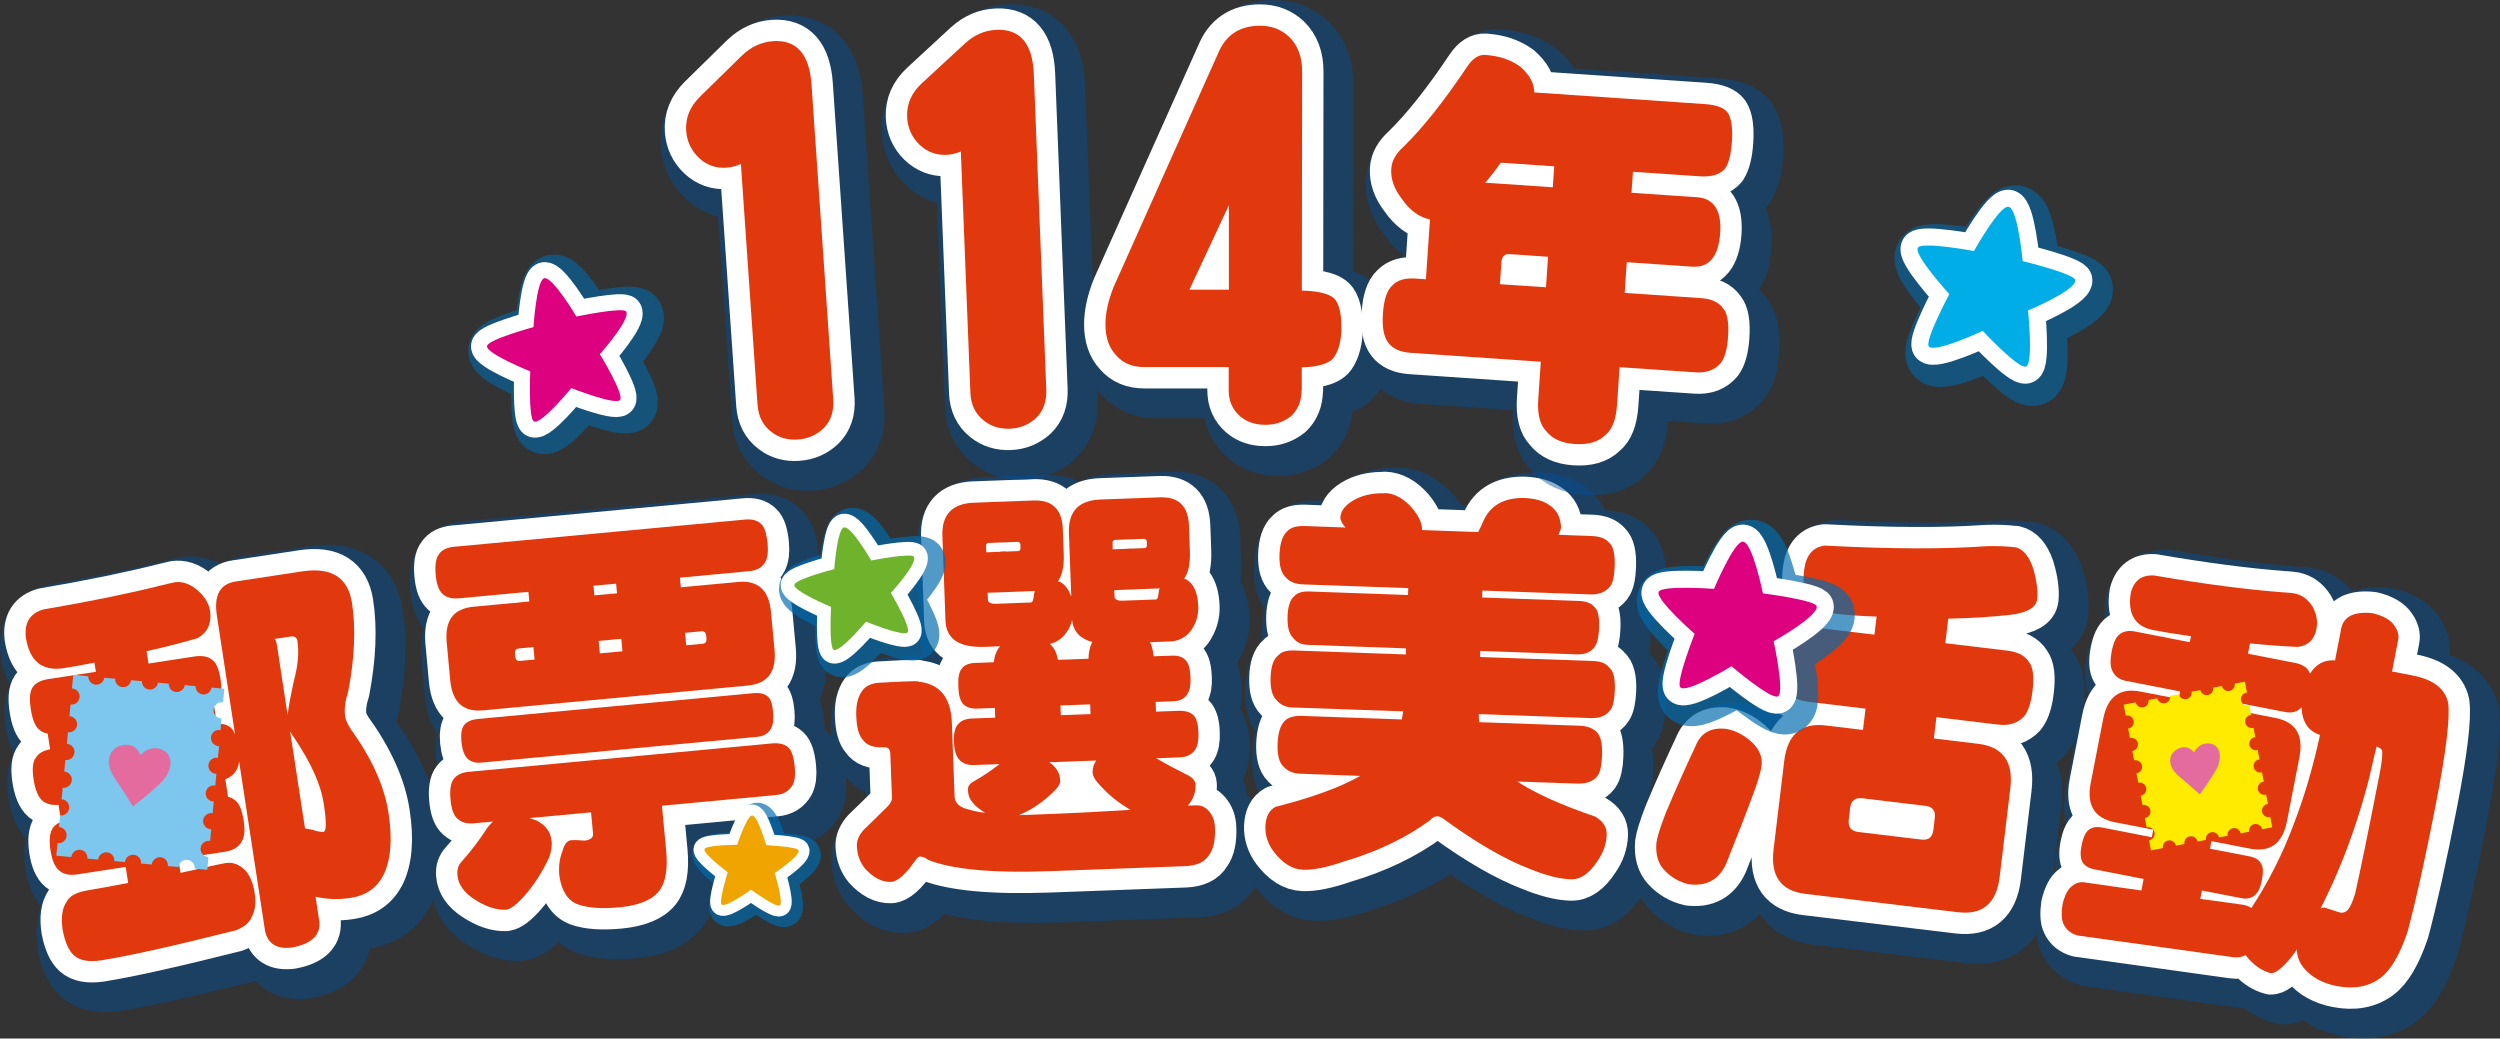 <?xml version="1.0" encoding="UTF-8"?>
<svg xmlns="http://www.w3.org/2000/svg" viewBox="0 0 275.07 114.27">
  <rect x="0" y="0" width="275.07" height="114.27" fill="#333333" stroke="none"/>
  <defs>
    <style>
      .cls-1 {
        opacity: .45;
      }

      .cls-1, .cls-2, .cls-3, .cls-4, .cls-5, .cls-6 {
        mix-blend-mode: multiply;
      }

      .cls-7 {
        stroke-width: 4.7px;
      }

      .cls-7, .cls-8, .cls-2, .cls-9, .cls-10, .cls-3, .cls-11, .cls-12, .cls-4, .cls-5, .cls-6, .cls-13 {
        stroke-linecap: round;
        stroke-linejoin: round;
      }

      .cls-7, .cls-9, .cls-10, .cls-11, .cls-12, .cls-13 {
        fill: #fff;
        stroke: #fff;
      }

      .cls-14 {
        fill: #ffeb00;
      }

      .cls-15 {
        fill: #6fb32c;
      }

      .cls-8 {
        fill: #004f9c;
        stroke: #004f9c;
        stroke-width: 8.45px;
      }

      .cls-2 {
        stroke-width: 6.67px;
      }

      .cls-2, .cls-3 {
        opacity: .57;
      }

      .cls-2, .cls-3, .cls-4, .cls-5, .cls-6 {
        fill: #006baf;
        stroke: #006baf;
      }

      .cls-16 {
        fill: #dd007f;
      }

      .cls-9 {
        stroke-width: 3px;
      }

      .cls-17 {
        fill: #00ade6;
      }

      .cls-18 {
        fill: #e46b9d;
      }

      .cls-19 {
        isolation: isolate;
      }

      .cls-10 {
        stroke-width: 3.75px;
      }

      .cls-3 {
        stroke-width: 6.16px;
      }

      .cls-11 {
        stroke-width: 2.4px;
      }

      .cls-12 {
        stroke-width: 3.52px;
      }

      .cls-4, .cls-5, .cls-6 {
        opacity: .68;
      }

      .cls-4, .cls-13 {
        stroke-width: 3.76px;
      }

      .cls-5 {
        stroke-width: 5.14px;
      }

      .cls-20 {
        fill: #7dc6ed;
      }

      .cls-21 {
        fill: #e1380d;
      }

      .cls-6 {
        stroke-width: 6.58px;
      }

      .cls-22 {
        fill: #efa400;
      }
    </style>
  </defs>
  <g class="cls-19">
    <g id="_圖層_2" data-name="圖層 2">
      <g id="_文字" data-name="文字">
        <g>
          <g>
            <g class="cls-1">
              <path class="cls-8" d="M20.57,65.47c.86-.13,1.71.14,2.53.83.82.69,1.3,1.47,1.44,2.35.18,1.35-.28,2.34-1.37,2.96-1.69.5-3.57.98-5.62,1.44l.21,1.36,5.02-.77c.89-.14,1.56-.01,2,.37.43.29.74,1.03.92,2.2.14.94.08,1.64-.18,2.1-.14.35-.32.62-.54.8l.3,1.94c.66-.04,1.16.09,1.51.4.19.15.35.4.49.74l-2-13.07c-.34-2.23.35-3.48,2.08-3.74l7.29-1.11c3.24-.49,5.07.67,5.5,3.48.43,2.79.29,6.04-.42,9.75-.34,1.04-.45,1.96-.33,2.75.05.35.25.79.57,1.31,2.35,3.25,3.75,6.35,4.2,9.31.45,2.93.25,5.23-.6,6.89-.73,1.37-1.93,2.19-3.6,2.44-1.3.2-2.57.15-3.83-.13l.43,2.82c.08,1.46-.93,2.38-3.06,2.77-1.66.19-2.63-.42-2.93-1.85l-2.85-18.62c-.04.28-.1.51-.18.7-.27.61-.71,1.03-1.34,1.24l.3,1.94c.31.07.58.21.81.42.44.32.74,1.07.92,2.25.14.91.09,1.61-.14,2.09-.33.71-.96,1.14-1.88,1.28l-5.18.79.24,1.54c1.07-.22,1.94-.42,2.6-.58,1.2-.27,1.99-.44,2.37-.5.78-.12,1.5.15,2.15.8.53.58.88,1.41,1.04,2.5.17,1.09.05,1.97-.34,2.66-.24.61-.81,1.09-1.73,1.44-6.94,1.75-11.9,2.85-14.86,3.31-1.32.2-2.3.02-2.94-.54-.58-.51-.99-1.44-1.25-2.78-.21-1.38-.07-2.42.43-3.13.3-.59.98-.99,2.05-1.21,1.72-.29,3.29-.58,4.72-.86l-.27-1.76-5.34.82c-.84.13-1.49-.01-1.97-.42-.47-.38-.79-1.11-.96-2.2-.18-1.14-.09-1.97.24-2.47.2-.3.51-.53.93-.68l-.29-1.89c-.71.08-1.3-.07-1.77-.45-.48-.41-.8-1.2-.98-2.37-.17-1.14-.09-1.94.26-2.38.29-.46.81-.77,1.56-.91l-.26-1.72c-.37-.06-.68-.21-.94-.44-.45-.38-.75-1.13-.92-2.25-.18-1.14-.11-1.95.21-2.42.31-.47.9-.77,1.77-.9l5.18-.79-.16-1.01c-1.42.28-2.6.49-3.55.63-2.25.28-3.58-.83-3.99-3.35-.2-1.68.45-2.73,1.96-3.14,5.06-.86,9.43-1.76,13.1-2.68.61-.15,1.03-.25,1.24-.28ZM13.12,82.87l-.24-1.58-1.34.2.24,1.58,1.34-.2ZM14.33,90.8l-.27-1.76-1.34.2.27,1.76,1.34-.2ZM20.36,81.77l-.24-1.58-1.46.22.24,1.58,1.46-.22ZM21.57,89.69l-.27-1.76-1.46.22.27,1.76,1.46-.22ZM33.07,80.05c.09-.83.33-2.09.7-3.8.44-1.63.57-3.07.37-4.34-.06-.38-.32-.54-.78-.47l-1.78.27c.13-.02.24.22.32.72l1.16,7.62ZM34.98,92.55c.22.03.49.08.81.15.55.19.96.26,1.23.22.32-.05.33-1.09.02-3.11-.31-2.05-1.38-4.44-3.21-7.17-.21-.27-.37-.53-.49-.78l1.64,10.7Z"/>
              <path class="cls-8" d="M51.39,61.56l31.97-2.99c.82-.08,1.42.09,1.82.5.36.32.59,1.05.7,2.17.08.86,0,1.51-.23,1.94-.33.63-.91.98-1.75,1.06l-7.67.72.1,1.06,6.32-.59c2.17-.2,3.37.89,3.6,3.29l.39,4.21c.22,2.39-.75,3.69-2.93,3.9l-29.15,2.73c-2.17.2-3.37-.89-3.6-3.29l-.39-4.21c-.22-2.39.75-3.69,2.93-3.9l6.16-.58-.1-1.06-7.62.71c-.79.07-1.39-.08-1.81-.46-.42-.38-.68-1.08-.77-2.12-.1-1.09.02-1.85.36-2.27.31-.48.88-.75,1.69-.83ZM53.01,86.32l33.31-3.12c.82-.08,1.43.07,1.85.45.36.32.59,1.05.7,2.17.08.86,0,1.51-.23,1.94-.38.66-.97,1.03-1.79,1.11l-12.6,1.18.47,4.97c.19,2.07-.08,3.56-.82,4.46-.79.97-2.23,1.55-4.32,1.75-1.96.18-3.49.07-4.6-.33-1.11-.43-1.78-1.49-2.02-3.17-.09-1.01.03-1.91.36-2.72.2-.73.51-1.12.92-1.16.35-.03.85-.02,1.48.04.68-.06,1-.33.95-.8l-.22-2.31-6.77.63c.28.09.55.19.81.28.98.53,1.52,1.26,1.6,2.18.1.44.02,1.06-.24,1.86-.8,1.69-1.7,3.08-2.69,4.19-.84.97-1.53,1.5-2.07,1.58-1.09.04-2.27-.35-3.53-1.19-1.14-.76-1.74-1.64-1.81-2.65-.06-.59.1-1.08.48-1.48.99-1.11,1.91-2.31,2.75-3.61.22-.32.45-.58.71-.78l-2.16.2c-.73.07-1.33-.1-1.77-.5-.42-.35-.67-1.06-.77-2.12-.1-1.09.02-1.85.36-2.27.34-.45.89-.71,1.65-.78ZM53.94,80.51l30.38-2.84c.71-.07,1.24.06,1.6.39.3.24.49.82.57,1.74.07.74,0,1.31-.21,1.72-.3.57-.81.88-1.52.95l-30.38,2.84c-.63.06-1.13-.09-1.52-.44-.36-.35-.58-.97-.67-1.86-.08-.89.02-1.51.32-1.86.3-.36.77-.56,1.42-.63ZM60.24,73.97l-.13-1.37-1.63.15c-.3.03-.43.22-.4.57l.03.31c.03.35.2.52.5.49l1.63-.15ZM69.31,66.68l-.1-1.06-2.49.23.1,1.06,2.49-.23ZM69.9,73.06l-.13-1.37-2.49.23.13,1.37,2.49-.23ZM78.71,72.24c.33-.03.47-.22.44-.58l-.03-.31c-.03-.35-.21-.52-.54-.49l-1.79.17.13,1.37,1.79-.17Z"/>
              <path class="cls-8" d="M108.74,74.34l2.01-.07c.11-.78.35-1.36.71-1.76l-1.68.06c-2.81.1-4.25-.85-4.33-2.87l-.34-9.3c-.09-2.37,1.07-3.6,3.47-3.69l6.55-.24c2.07-.08,3.15.97,3.23,3.13l.1,2.8c.05,1.28-.16,2.26-.63,2.96.39.1.71.35.97.72.2.29.36.61.49.96l-.26-6.99c-.09-2.37,1.07-3.6,3.47-3.69l6.55-.24c2.05-.08,3.11.97,3.19,3.13l.1,2.8c.05,1.36-.16,2.37-.63,3.01.33.11.63.33.89.68.4.55.62,1.34.66,2.38.04.95-.23,1.84-.8,2.66-.6.77-1.38,1.17-2.33,1.2l-2.17.08c.21.44.34.95.38,1.55l2.01-.07c.71-.03,1.22.15,1.54.52.31.32.49.96.52,1.94.03.74-.07,1.31-.31,1.7-.31.55-.83.83-1.57.86l-1.96.07.04,1.07,2.41-.09c.79-.03,1.36.13,1.7.47.34.31.53.96.56,1.94.03.83-.08,1.44-.34,1.84-.36.55-.94.84-1.73.87l-2.58.1c1.01.59,2.09,1.17,3.26,1.75.69.3,1.05.69,1.07,1.16.03.86-.25,1.63-.86,2.3.33-.01.64-.02.94-.03.55-.02,1,.19,1.38.62.43.49.66,1.1.68,1.85.05,1.34-.16,2.32-.63,2.96-.46.79-1.35,1.21-2.66,1.26l-14.86.55c-6.28.23-10.74-.18-13.41-1.24-.31-.26-.62-.38-.91-.37-.14,0-.31.16-.52.46-1.06,1.52-1.95,2.3-2.66,2.33-.98.04-1.93-.45-2.84-1.45-.57-.69-.88-1.53-.91-2.51-.02-.59.23-1.18.75-1.77.87-.83,1.75-1.7,2.65-2.59.32-.34.47-.66.46-.95l-.18-4.81c-.02-.5-.23-.75-.64-.73h-.16c-1.09.05-1.84-.24-2.24-.85-.43-.46-.66-1.33-.71-2.6-.04-1.19.17-2.1.64-2.74.39-.58,1.07-.89,2.06-.92,0,0,4.51-.27,4.13-.11,2.36.24,3.59,1.74,3.69,4.5l.3,8.14c.03.74.58,1.23,1.65,1.45.52.16,1.1.27,1.73.34-.2-.11-.39-.24-.59-.38-.9-.65-1.33-1.36-1.31-2.14-.04-.36.15-.66.58-.91,1.02-.57,1.98-1.22,2.88-1.93l-2.78.1c-.68.03-1.21-.15-1.58-.52-.4-.37-.61-1.05-.65-2.03-.04-.98.13-1.64.5-1.98.31-.37.83-.57,1.54-.59l2.5-.09-.04-1.07-1.96.07c-.68.03-1.19-.15-1.54-.52-.31-.34-.49-.98-.52-1.9-.04-.98.09-1.64.38-1.97.29-.4.78-.61,1.49-.63ZM110.22,61.13c-.22,0-.32.13-.31.37l.03.67,3.44-.13c.22,0,.32-.12.32-.32v-.36c-.02-.24-.14-.35-.35-.34l-3.11.12ZM110.09,66.62l.03.76c.01.33.33.48.96.45l3.76-.14c.19,0,.3-.29.34-.86.02-.12.06-.25.11-.4l-5.2.19ZM113.54,91.09c.55-.02,1.12-.04,1.72-.06,3.79-.14,7.31-.32,10.55-.52-1.28-.75-2.34-1.59-3.17-2.51-.65-.63-.99-1.17-1-1.61-.02-.47.12-.91.4-1.31l-5.16.19c.76.54,1.15,1.18,1.18,1.92.07.3-.1.66-.49,1.09-.95.99-2,1.78-3.15,2.39-.32.16-.62.3-.89.43ZM119.38,69.62c-.12.54-.36,1.04-.72,1.5-.44.58-1.02.96-1.72,1.13.45.4.75.98.88,1.75l3.36-.12c.03-.77.17-1.39.42-1.84-1.35-.37-2.09-1.17-2.22-2.41ZM121.41,79.97l-.04-1.07-3.27.12.04,1.07,3.27-.12ZM124.14,60.8c-.22,0-.32.13-.31.37l.02.67,3.44-.13c.22,0,.32-.12.32-.32v-.36c-.02-.24-.14-.35-.35-.34l-3.11.11ZM124.01,66.33l.03.71c.01.33.33.48.96.45l3.6-.13c.16,0,.26-.29.3-.86.02-.15.06-.27.11-.36l-4.99.19Z"/>
              <path class="cls-8" d="M153.8,55.65c1.06.04,2.07.59,3.01,1.67.71.86,1.06,1.61,1.07,2.27,0,.03,0,.07,0,.13l6.18.22c.2-.38.4-.79.58-1.23.77-1.7,2.23-2.53,4.39-2.52,1.23.04,2.17.3,2.84.77.83.53,1.26,1.35,1.31,2.45,0,.15-.1.43-.28.84l3.68.13c.87.03,1.51.28,1.9.74.45.4.65,1.27.6,2.61-.04,1.07-.2,1.79-.49,2.17-.49.64-1.24.94-2.24.9l-11.83-.42-.03.76,10.64.38c.79.03,1.36.24,1.7.64.4.34.58,1.09.54,2.25-.04,1.01-.18,1.7-.44,2.08-.41.64-1.07.94-2,.91l-10.64-.38-.02.67,12.44.44c.85.03,1.44.27,1.78.73.45.37.65,1.18.61,2.43-.04,1.07-.19,1.79-.45,2.17-.46.67-1.18.98-2.16.95l-12.36-.44c-.01.3,0,.59.05.89l11.01.39c.85.03,1.48.26,1.9.69.45.4.65,1.27.6,2.61-.04,1.07-.2,1.81-.49,2.21-.46.61-1.21.89-2.24.86l-6.59-.23c1.95,1.29,4.81,2.58,8.59,3.87.86.51,1.27,1.17,1.24,2-.04,1.01-.37,1.96-1,2.86-.9,1.39-1.88,2.07-2.94,2.03-1.26-.04-2.76-.42-4.51-1.14-2.67-1.02-5.75-2.79-9.24-5.32-.4-.31-.71-.47-.93-.48-.27,0-.54.13-.79.42-2.66,1.96-5.83,3.48-9.5,4.56-1.88.65-3.38.95-4.5.91-1.17-.04-2.26-.72-3.25-2.03-.63-.85-.92-1.77-.89-2.75.04-1.04.4-1.75,1.1-2.14,4.02-1.02,7.14-2.15,9.34-3.41l-6.63-.24c-.76-.03-1.37-.29-1.82-.78-.48-.46-.69-1.29-.65-2.47.05-1.28.32-2.14.83-2.6.4-.37,1.02-.54,1.86-.51l10.97.39c.07-.29.12-.59.15-.89l-12.2-.43c-.74-.03-1.31-.3-1.73-.82-.48-.46-.69-1.29-.65-2.47.04-1.22.32-2.02.82-2.42.34-.4.94-.59,1.78-.56l12.28.44.02-.67-10.85-.39c-.68-.02-1.21-.28-1.57-.77-.45-.43-.65-1.23-.61-2.38.04-1.13.3-1.88.78-2.24.31-.35.85-.5,1.62-.48l10.85.39.03-.76-11.62-.41c-.82-.03-1.44-.29-1.86-.78-.5-.46-.73-1.29-.69-2.48.05-1.28.34-2.14.87-2.6.37-.4,1-.59,1.9-.56l4.5.16c-.05-.06-.1-.12-.16-.18-.24-.31-.37-.59-.42-.86.03-.83.61-1.54,1.76-2.12.92-.44,1.96-.64,3.14-.6Z"/>
              <path class="cls-8" d="M191.15,81.57c.98.12,1.93.56,2.85,1.33.95.83,1.36,1.73,1.24,2.71-.07.62-.32,1.5-.73,2.65-.86,2.35-1.92,5.08-3.17,8.19-.79,1.73-2.14,2.48-4.06,2.25-1.12-.25-2.06-.8-2.81-1.64-.63-.7-.9-1.68-.8-2.92.07-.59.41-1.67,1.01-3.24,1.04-2.48,2.13-4.93,3.28-7.37.56-1.43,1.62-2.08,3.2-1.95ZM223.16,61.61c.83.19,1.47.92,1.92,2.2.42,1.34.58,2.51.49,3.51-.11.91-1.07,1.49-2.89,1.72-2.04.23-4.33.38-6.9.43l-.32,2.7,6.83.82c1.16.14,1.97.57,2.4,1.28.43.56.55,1.62.36,3.18-.15,1.27-.46,2.19-.91,2.76-.7.75-1.64,1.06-2.83.92l-6.83-.82-.28,2.34,4.88.59c2.71.33,3.89,1.96,3.53,4.91l-1.17,9.73c-.35,2.92-1.88,4.21-4.59,3.89l-16.79-2.02c-2.68-.32-3.85-1.94-3.5-4.86l1.17-9.73c.35-2.95,1.87-4.26,4.56-3.94l4.11.49.28-2.34-6.34-.76c-1.08-.13-1.89-.54-2.41-1.23-.42-.65-.54-1.72-.35-3.23.18-1.53.55-2.55,1.11-3.05.62-.55,1.49-.76,2.63-.63l6.34.76.24-1.99c-1.78-.06-3.21-.16-4.3-.29-1.65-.23-2.73-.75-3.24-1.55-.46-.71-.61-1.82-.43-3.33.22-1.62.99-2.5,2.3-2.64,7.1.38,13.01.4,17.73.07,1.16-.04,2.23,0,3.2.12ZM212.86,93.78c.76.09,1.19-.28,1.29-1.1l.15-1.28c.1-.8-.24-1.24-1-1.33l-6.99-.84c-.79-.09-1.23.26-1.32,1.05l-.15,1.28c-.1.83.24,1.28,1.03,1.38l6.99.84Z"/>
              <path class="cls-8" d="M253.93,66.71c.78.15,1.42.63,1.93,1.42.45.81.6,1.64.43,2.49-.23,1.17-.91,1.82-2.05,1.96-1.6-.07-3.35-.2-5.26-.39l-.22,1.14,5.14,1c.78.15,1.29.45,1.54.89.06.1.11.2.15.3.65-1.05,1.57-1.54,2.75-1.46l.68-3.5c.13-.67.5-1.16,1.12-1.46.64-.27,1.43-.34,2.38-.22,1.17.29,1.95.74,2.36,1.37.37.53.51,1.04.41,1.53l-.68,3.5,2.25.44c2.28.44,3.58,1.44,3.92,2.99.23,1.65-.21,5.34-1.33,11.08-1.19,6.12-2.24,10.83-3.13,14.13-.86,2.55-1.86,4.25-3,5.09-1.3.96-2.9,1.25-4.8.88-1.58-.31-2.8-.98-3.65-2.03-.45-.54-.7-1.21-.74-2-.32.51-.64.93-.96,1.27-.79.9-1.42,1.36-1.89,1.35-1.03-.26-1.96-.93-2.78-1.99-.41.22-.88.3-1.42.22l-17.06-2.38c-.74-.21-1.26-.62-1.55-1.26-.22-.44-.26-1.16-.12-2.16.26-1.04.61-1.71,1.06-2.02.4-.35.87-.48,1.41-.4l6.21.89.25-1.27-5.47-1.07c-.59-.12-1.01-.38-1.26-.79-.23-.41-.26-1.02-.1-1.83.17-.87.43-1.44.79-1.71.36-.29.85-.38,1.47-.26l5.47,1.07.16-.83-4.22-.82c-2.25-.44-3.14-1.88-2.66-4.33l1.37-7.04c.48-2.45,1.84-3.45,4.09-3.01l4.22.82.16-.83-5.99-1.17c-.67-.13-1.15-.47-1.43-1.01-.27-.45-.31-1.19-.11-2.24.19-.99.5-1.63.92-1.91.42-.31.98-.4,1.68-.26l5.99,1.17.13-.66c-1.71-.24-3.12-.47-4.25-.69-1.95-.44-2.74-1.8-2.37-4.09.35-1.35,1.21-1.99,2.58-1.9,5.35.92,10.06,1.54,14.12,1.85.63.03,1.08.08,1.35.13ZM239.19,88.33l.21-1.05-1.77-.35-.06.31c-.1.5.06.78.46.86l1.16.23ZM238.32,83.4l1.77.35.2-1.01-1.17-.23c-.4-.08-.65.12-.74.58l-.06.31ZM249.14,101.3c1.9-2.9,3.47-6.01,4.7-9.34,1.12-2.9,2.07-6.13,2.85-9.7-1.28-.4-1.96-1.41-2.04-3.03-.46.49-1.06.66-1.81.51l-5.14-1-.16.83,4.22.82c2.25.44,3.14,1.88,2.66,4.33l-1.37,7.04c-.48,2.45-1.84,3.45-4.09,3.01l-4.22-.82-.16.83,4.38.85c.64.13,1.06.4,1.26.84.22.31.24.92.06,1.83-.13.67-.34,1.16-.62,1.47-.42.43-.95.59-1.59.46l-4.38-.85-.18.92,4.71.65c.35.07.66.19.93.36ZM246.71,89.8c.43.08.69-.12.79-.62l.06-.31-1.77-.35-.2,1.05,1.13.22ZM246.67,83.99l-.2,1.01,1.77.35.06-.31c.09-.47-.08-.74-.51-.82l-1.13-.22ZM262.91,83.53c-.27,1.1-.53,2.23-.79,3.39-1.07,4.18-2.43,8.1-4.09,11.77-.44.94-.86,1.83-1.27,2.66.15-.06.28-.1.4-.1l1.73.56c.32.06.6-.03.85-.29.24-.25.51-.84.8-1.75.54-2.34,1.45-6.78,2.72-13.31.21-1.08.3-1.89.27-2.44-.05-.19-.25-.35-.62-.48Z"/>
            </g>
            <g>
              <path class="cls-7" d="M19.15,64.07c.86-.13,1.71.14,2.53.83.82.69,1.3,1.47,1.44,2.35.18,1.35-.28,2.34-1.37,2.96-1.69.5-3.57.98-5.62,1.44l.21,1.36,5.02-.77c.89-.14,1.56-.01,2,.37.43.29.74,1.03.92,2.2.14.94.08,1.64-.18,2.1-.14.35-.32.62-.54.8l.3,1.94c.66-.04,1.16.09,1.51.4.19.15.35.4.49.74l-2-13.07c-.34-2.23.35-3.48,2.08-3.74l7.29-1.11c3.24-.49,5.07.67,5.5,3.48.43,2.79.29,6.04-.42,9.75-.34,1.04-.45,1.96-.33,2.75.05.35.25.79.57,1.31,2.35,3.25,3.75,6.35,4.2,9.31.45,2.93.25,5.23-.6,6.89-.73,1.37-1.93,2.19-3.6,2.44-1.3.2-2.57.15-3.83-.13l.43,2.82c.08,1.46-.93,2.38-3.06,2.77-1.66.19-2.63-.42-2.93-1.85l-2.85-18.62c-.04.28-.1.51-.18.7-.27.61-.71,1.03-1.34,1.24l.3,1.94c.31.07.58.21.81.42.44.32.74,1.07.92,2.25.14.91.09,1.61-.14,2.09-.33.71-.96,1.14-1.88,1.28l-5.18.79.24,1.54c1.07-.22,1.94-.42,2.6-.58,1.2-.27,1.99-.44,2.37-.5.78-.12,1.5.15,2.15.8.53.58.88,1.41,1.04,2.5.17,1.09.05,1.97-.34,2.66-.24.61-.81,1.09-1.73,1.44-6.94,1.75-11.9,2.85-14.86,3.31-1.32.2-2.3.02-2.94-.54-.58-.51-.99-1.44-1.25-2.78-.21-1.38-.07-2.42.43-3.13.3-.59.98-.99,2.05-1.21,1.72-.29,3.29-.58,4.72-.86l-.27-1.76-5.34.82c-.84.13-1.49-.01-1.97-.42-.47-.38-.79-1.11-.96-2.2-.18-1.14-.09-1.97.24-2.47.2-.3.51-.53.93-.68l-.29-1.89c-.71.08-1.3-.07-1.77-.45-.48-.41-.8-1.2-.98-2.37-.17-1.14-.09-1.94.26-2.38.29-.46.81-.77,1.56-.91l-.26-1.72c-.37-.06-.68-.21-.94-.44-.45-.38-.75-1.13-.92-2.25-.18-1.14-.11-1.95.21-2.42.31-.47.9-.77,1.77-.9l5.18-.79-.16-1.01c-1.42.28-2.6.49-3.55.63-2.25.28-3.58-.83-3.99-3.35-.2-1.68.45-2.73,1.96-3.14,5.06-.86,9.43-1.76,13.1-2.68.61-.15,1.03-.25,1.24-.28ZM11.7,81.47l-.24-1.58-1.34.2.24,1.58,1.34-.2ZM12.91,89.4l-.27-1.76-1.34.2.27,1.76,1.34-.2ZM18.95,80.37l-.24-1.58-1.46.22.24,1.58,1.46-.22ZM20.16,88.29l-.27-1.76-1.46.22.27,1.76,1.46-.22ZM31.65,78.65c.09-.83.33-2.09.7-3.8.44-1.63.57-3.07.37-4.34-.06-.38-.32-.54-.78-.47l-1.78.27c.13-.02.24.22.32.72l1.16,7.62ZM33.56,91.15c.22.03.49.08.81.15.55.19.96.26,1.23.22.32-.05.33-1.09.02-3.11-.31-2.05-1.38-4.44-3.21-7.17-.21-.27-.37-.53-.49-.78l1.64,10.7Z"/>
              <path class="cls-7" d="M49.97,60.16l31.97-2.99c.82-.08,1.42.09,1.82.5.36.32.59,1.05.7,2.17.08.86,0,1.51-.23,1.94-.33.63-.91.98-1.75,1.06l-7.67.72.1,1.06,6.32-.59c2.17-.2,3.37.89,3.6,3.29l.39,4.21c.22,2.39-.75,3.69-2.93,3.9l-29.15,2.73c-2.17.2-3.37-.89-3.6-3.29l-.39-4.21c-.22-2.39.75-3.69,2.93-3.9l6.16-.58-.1-1.06-7.62.71c-.79.07-1.39-.08-1.81-.46-.42-.38-.68-1.08-.77-2.12-.1-1.09.02-1.85.36-2.27.31-.48.88-.75,1.69-.83ZM51.59,84.92l33.31-3.12c.82-.08,1.43.07,1.85.45.36.32.59,1.05.7,2.17.08.86,0,1.51-.23,1.94-.38.66-.97,1.03-1.79,1.11l-12.6,1.18.47,4.97c.19,2.07-.08,3.56-.82,4.46-.79.97-2.23,1.55-4.32,1.75-1.96.18-3.49.07-4.6-.33-1.11-.43-1.78-1.49-2.02-3.17-.09-1.01.03-1.91.36-2.72.2-.73.51-1.12.92-1.16.35-.03.85-.02,1.48.04.68-.06,1-.33.95-.8l-.22-2.31-6.77.63c.28.09.55.19.81.28.98.53,1.52,1.26,1.6,2.18.1.44.02,1.06-.24,1.86-.8,1.69-1.7,3.08-2.69,4.19-.84.97-1.53,1.5-2.07,1.58-1.09.04-2.27-.35-3.53-1.19-1.14-.76-1.74-1.64-1.81-2.65-.06-.59.1-1.08.48-1.48.99-1.11,1.91-2.31,2.75-3.61.22-.32.45-.58.71-.78l-2.16.2c-.73.07-1.33-.1-1.77-.5-.42-.35-.67-1.06-.77-2.12-.1-1.09.02-1.85.36-2.27.34-.45.89-.71,1.65-.78ZM52.52,79.11l30.38-2.84c.71-.07,1.24.06,1.6.39.3.24.49.82.57,1.74.07.74,0,1.31-.21,1.72-.3.57-.81.88-1.52.95l-30.38,2.84c-.63.06-1.13-.09-1.52-.44-.36-.35-.58-.97-.67-1.86-.08-.89.02-1.51.32-1.86.3-.36.77-.56,1.42-.63ZM58.82,72.57l-.13-1.37-1.63.15c-.3.03-.43.22-.4.57l.03.31c.03.35.2.52.5.49l1.63-.15ZM67.89,65.28l-.1-1.06-2.49.23.1,1.06,2.49-.23ZM68.49,71.66l-.13-1.37-2.49.23.13,1.37,2.49-.23ZM77.29,70.84c.33-.03.47-.22.44-.58l-.03-.31c-.03-.35-.21-.52-.54-.49l-1.79.17.13,1.37,1.79-.17Z"/>
              <path class="cls-7" d="M107.32,72.94l2.01-.07c.11-.78.35-1.36.71-1.76l-1.68.06c-2.81.1-4.25-.85-4.33-2.87l-.34-9.3c-.09-2.37,1.07-3.6,3.47-3.69l6.55-.24c2.07-.08,3.15.97,3.23,3.13l.1,2.8c.05,1.28-.16,2.26-.63,2.96.39.1.71.35.97.72.2.29.36.61.49.96l-.26-6.99c-.09-2.37,1.07-3.6,3.47-3.69l6.55-.24c2.05-.08,3.11.97,3.19,3.13l.1,2.8c.05,1.36-.16,2.37-.63,3.01.33.11.63.33.89.68.4.55.62,1.34.66,2.38.04.95-.23,1.84-.8,2.66-.6.77-1.38,1.17-2.33,1.2l-2.17.08c.21.44.34.95.38,1.55l2.01-.07c.71-.03,1.22.15,1.54.52.31.32.49.96.52,1.94.03.74-.07,1.31-.31,1.7-.31.55-.83.83-1.57.86l-1.96.07.04,1.07,2.41-.09c.79-.03,1.36.13,1.7.47.34.31.53.96.56,1.94.03.83-.08,1.44-.34,1.84-.36.55-.94.84-1.73.87l-2.58.1c1.01.59,2.09,1.17,3.26,1.75.69.3,1.05.69,1.07,1.16.03.86-.25,1.63-.86,2.3.33-.01.64-.02.94-.03.55-.02,1,.19,1.38.62.43.49.66,1.1.68,1.85.05,1.34-.16,2.32-.63,2.96-.46.79-1.35,1.21-2.66,1.26l-14.86.55c-6.28.23-10.74-.18-13.41-1.24-.31-.26-.62-.38-.91-.37-.14,0-.31.16-.52.46-1.06,1.52-1.95,2.3-2.66,2.33-.98.04-1.93-.45-2.84-1.45-.57-.69-.88-1.53-.91-2.51-.02-.59.23-1.18.75-1.77.87-.83,1.75-1.7,2.65-2.59.32-.34.47-.66.46-.95l-.18-4.81c-.02-.5-.23-.75-.64-.73h-.16c-1.09.05-1.84-.24-2.24-.85-.43-.46-.66-1.33-.71-2.6-.04-1.19.17-2.1.64-2.74.39-.58,1.07-.89,2.06-.92,0,0,4.51-.27,4.13-.11,2.36.24,3.59,1.74,3.69,4.5l.3,8.14c.03.74.58,1.23,1.65,1.45.52.16,1.1.27,1.73.34-.2-.11-.39-.24-.59-.38-.9-.65-1.33-1.36-1.31-2.14-.04-.36.15-.66.58-.91,1.02-.57,1.98-1.22,2.88-1.93l-2.78.1c-.68.03-1.21-.15-1.58-.52-.4-.37-.61-1.05-.65-2.03-.04-.98.13-1.64.5-1.98.31-.37.83-.57,1.54-.59l2.5-.09-.04-1.07-1.96.07c-.68.03-1.19-.15-1.54-.52-.31-.34-.49-.98-.52-1.9-.04-.98.09-1.64.38-1.97.29-.4.78-.61,1.49-.63ZM108.8,59.73c-.22,0-.32.13-.31.37l.03.67,3.44-.13c.22,0,.32-.12.32-.32v-.36c-.02-.24-.14-.35-.35-.34l-3.11.12ZM108.67,65.22l.03.76c.01.33.33.48.96.45l3.76-.14c.19,0,.3-.29.34-.86.02-.12.06-.25.11-.4l-5.2.19ZM112.12,89.69c.55-.02,1.12-.04,1.72-.06,3.79-.14,7.31-.32,10.55-.52-1.28-.75-2.34-1.59-3.17-2.51-.65-.63-.99-1.17-1-1.61-.02-.47.12-.91.4-1.31l-5.16.19c.76.54,1.15,1.18,1.18,1.92.07.3-.1.66-.49,1.09-.95.99-2,1.78-3.15,2.39-.32.16-.62.3-.89.43ZM117.96,68.22c-.12.54-.36,1.04-.72,1.5-.44.58-1.02.96-1.72,1.13.45.4.75.98.88,1.75l3.36-.12c.03-.77.17-1.39.42-1.84-1.35-.37-2.09-1.17-2.22-2.41ZM119.99,78.57l-.04-1.07-3.27.12.04,1.07,3.27-.12ZM122.72,59.4c-.22,0-.32.13-.31.37l.02.67,3.44-.13c.22,0,.32-.12.32-.32v-.36c-.02-.24-.14-.35-.35-.34l-3.11.11ZM122.6,64.93l.03.71c.01.33.33.48.96.45l3.6-.13c.16,0,.26-.29.3-.86.02-.15.06-.27.11-.36l-4.99.19Z"/>
              <path class="cls-7" d="M152.38,54.25c1.06.04,2.07.59,3.01,1.67.71.86,1.06,1.61,1.07,2.27,0,.03,0,.07,0,.13l6.18.22c.2-.38.4-.79.58-1.23.77-1.7,2.23-2.53,4.39-2.52,1.23.04,2.17.3,2.84.77.83.53,1.26,1.35,1.31,2.45,0,.15-.1.43-.28.84l3.68.13c.87.03,1.51.28,1.9.74.45.4.65,1.27.6,2.61-.04,1.07-.2,1.79-.49,2.17-.49.64-1.24.94-2.24.9l-11.83-.42-.03.76,10.64.38c.79.03,1.36.24,1.7.64.4.34.58,1.09.54,2.25-.04,1.01-.18,1.7-.44,2.08-.41.64-1.07.94-2,.91l-10.64-.38-.02.67,12.44.44c.85.03,1.44.27,1.78.73.45.37.65,1.18.61,2.43-.04,1.07-.19,1.79-.45,2.17-.46.67-1.18.98-2.16.95l-12.36-.44c-.01.3,0,.59.05.89l11.01.39c.85.03,1.48.26,1.9.69.45.4.65,1.27.6,2.61-.04,1.07-.2,1.81-.49,2.21-.46.61-1.21.89-2.24.86l-6.59-.23c1.95,1.29,4.81,2.58,8.59,3.87.86.51,1.27,1.17,1.24,2-.04,1.01-.37,1.96-1,2.86-.9,1.39-1.88,2.07-2.94,2.03-1.26-.04-2.76-.42-4.51-1.14-2.67-1.02-5.75-2.79-9.24-5.32-.4-.31-.71-.47-.93-.48-.27,0-.54.13-.79.42-2.66,1.96-5.83,3.48-9.5,4.56-1.88.65-3.38.95-4.5.91-1.17-.04-2.26-.72-3.25-2.03-.63-.85-.92-1.77-.89-2.75.04-1.04.4-1.75,1.1-2.14,4.02-1.02,7.14-2.15,9.34-3.41l-6.63-.24c-.76-.03-1.37-.29-1.82-.78-.48-.46-.69-1.29-.65-2.47.05-1.28.32-2.14.83-2.6.4-.37,1.02-.54,1.86-.51l10.97.39c.07-.29.12-.59.15-.89l-12.2-.43c-.74-.03-1.31-.3-1.73-.82-.48-.46-.69-1.29-.65-2.47.04-1.22.32-2.02.82-2.42.34-.4.94-.59,1.78-.56l12.28.44.02-.67-10.85-.39c-.68-.02-1.21-.28-1.57-.77-.45-.43-.65-1.23-.61-2.38.04-1.13.3-1.88.78-2.24.31-.35.85-.5,1.62-.48l10.85.39.03-.76-11.62-.41c-.82-.03-1.44-.29-1.86-.78-.5-.46-.73-1.29-.69-2.48.05-1.28.34-2.14.87-2.6.37-.4,1-.59,1.9-.56l4.5.16c-.05-.06-.1-.12-.16-.18-.24-.31-.37-.59-.42-.86.03-.83.61-1.54,1.76-2.12.92-.44,1.96-.64,3.14-.6Z"/>
              <path class="cls-7" d="M189.73,80.17c.98.12,1.93.56,2.85,1.33.95.83,1.36,1.73,1.24,2.71-.07.62-.32,1.5-.73,2.65-.86,2.35-1.92,5.08-3.17,8.19-.79,1.73-2.14,2.48-4.06,2.25-1.12-.25-2.06-.8-2.81-1.64-.63-.7-.9-1.68-.8-2.92.07-.59.41-1.67,1.01-3.24,1.04-2.48,2.13-4.93,3.28-7.37.56-1.43,1.62-2.08,3.2-1.95ZM221.74,60.21c.83.19,1.47.92,1.92,2.2.42,1.34.58,2.51.49,3.51-.11.91-1.07,1.49-2.89,1.72-2.04.23-4.33.38-6.9.43l-.32,2.7,6.83.82c1.16.14,1.97.57,2.4,1.28.43.56.55,1.62.36,3.18-.15,1.27-.46,2.19-.91,2.76-.7.75-1.64,1.06-2.83.92l-6.83-.82-.28,2.34,4.88.59c2.71.33,3.89,1.96,3.53,4.91l-1.17,9.73c-.35,2.92-1.88,4.21-4.59,3.89l-16.79-2.02c-2.68-.32-3.85-1.94-3.5-4.86l1.17-9.73c.35-2.95,1.87-4.26,4.56-3.94l4.11.49.28-2.34-6.34-.76c-1.08-.13-1.89-.54-2.41-1.23-.42-.65-.54-1.72-.35-3.23.18-1.53.55-2.55,1.11-3.05.62-.55,1.49-.76,2.63-.63l6.34.76.24-1.99c-1.78-.06-3.21-.16-4.3-.29-1.65-.23-2.73-.75-3.24-1.55-.46-.71-.61-1.82-.43-3.33.22-1.62.99-2.5,2.3-2.64,7.1.38,13.01.4,17.73.07,1.16-.04,2.23,0,3.2.12ZM211.44,92.38c.76.09,1.19-.28,1.29-1.1l.15-1.28c.1-.8-.24-1.24-1-1.33l-6.99-.84c-.79-.09-1.23.26-1.32,1.05l-.15,1.28c-.1.83.24,1.28,1.03,1.38l6.99.84Z"/>
              <path class="cls-7" d="M252.51,65.31c.78.15,1.42.63,1.93,1.42.45.81.6,1.64.43,2.49-.23,1.17-.91,1.82-2.05,1.96-1.6-.07-3.35-.2-5.26-.39l-.22,1.14,5.14,1c.78.15,1.29.45,1.54.89.06.1.11.2.15.3.65-1.05,1.57-1.54,2.75-1.46l.68-3.5c.13-.67.5-1.16,1.12-1.46.64-.27,1.43-.34,2.38-.22,1.17.29,1.95.74,2.36,1.37.37.53.51,1.04.41,1.53l-.68,3.5,2.25.44c2.28.44,3.58,1.44,3.92,2.99.23,1.65-.21,5.34-1.33,11.08-1.19,6.12-2.24,10.83-3.13,14.13-.86,2.55-1.86,4.25-3,5.09-1.3.96-2.9,1.25-4.8.88-1.58-.31-2.8-.98-3.65-2.03-.45-.54-.7-1.21-.74-2-.32.51-.64.93-.96,1.27-.79.9-1.42,1.36-1.89,1.35-1.03-.26-1.96-.93-2.78-1.99-.41.22-.88.3-1.42.22l-17.06-2.38c-.74-.21-1.26-.62-1.55-1.26-.22-.44-.26-1.16-.12-2.16.26-1.04.61-1.71,1.06-2.02.4-.35.87-.48,1.41-.4l6.21.89.25-1.27-5.47-1.07c-.59-.12-1.01-.38-1.26-.79-.23-.41-.26-1.02-.1-1.83.17-.87.43-1.44.79-1.71.36-.29.85-.38,1.47-.26l5.47,1.07.16-.83-4.22-.82c-2.25-.44-3.14-1.88-2.66-4.33l1.37-7.04c.48-2.45,1.84-3.45,4.09-3.01l4.22.82.16-.83-5.99-1.17c-.67-.13-1.15-.47-1.43-1.01-.27-.45-.31-1.19-.11-2.24.19-.99.5-1.63.92-1.91.42-.31.98-.4,1.68-.26l5.99,1.17.13-.66c-1.71-.24-3.12-.47-4.25-.69-1.95-.44-2.74-1.8-2.37-4.09.35-1.35,1.21-1.99,2.58-1.9,5.35.92,10.06,1.54,14.12,1.85.63.03,1.08.08,1.35.13ZM237.77,86.93l.21-1.05-1.77-.35-.06.31c-.1.5.06.78.46.86l1.16.23ZM236.9,82l1.77.35.2-1.01-1.17-.23c-.4-.08-.65.12-.74.58l-.06.31ZM247.72,99.9c1.9-2.9,3.47-6.01,4.7-9.34,1.12-2.9,2.07-6.13,2.85-9.7-1.28-.4-1.96-1.41-2.04-3.03-.46.49-1.06.66-1.81.51l-5.14-1-.16.83,4.22.82c2.25.44,3.14,1.88,2.66,4.33l-1.37,7.04c-.48,2.45-1.84,3.45-4.09,3.01l-4.22-.82-.16.83,4.38.85c.64.13,1.06.4,1.26.84.22.31.24.92.06,1.83-.13.67-.34,1.16-.62,1.47-.42.43-.95.59-1.59.46l-4.38-.85-.18.92,4.71.65c.35.07.66.19.93.36ZM245.29,88.4c.43.08.69-.12.79-.62l.06-.31-1.77-.35-.2,1.05,1.13.22ZM245.26,82.59l-.2,1.01,1.77.35.06-.31c.09-.47-.08-.74-.51-.82l-1.13-.22ZM261.49,82.13c-.27,1.1-.53,2.23-.79,3.39-1.07,4.18-2.43,8.1-4.09,11.77-.44.94-.86,1.83-1.27,2.66.15-.06.28-.1.4-.1l1.73.56c.32.06.6-.03.85-.29.24-.25.51-.84.8-1.75.54-2.34,1.45-6.78,2.72-13.31.21-1.08.3-1.89.27-2.44-.05-.19-.25-.35-.62-.48Z"/>
            </g>
            <g>
              <path class="cls-21" d="M19.15,64.07c.86-.13,1.71.14,2.53.83.82.69,1.3,1.47,1.44,2.35.18,1.35-.28,2.34-1.37,2.96-1.69.5-3.57.98-5.62,1.44l.21,1.36,5.02-.77c.89-.14,1.56-.01,2,.37.43.29.74,1.03.92,2.2.14.94.08,1.64-.18,2.1-.14.35-.32.62-.54.8l.3,1.94c.66-.04,1.16.09,1.51.4.19.15.35.4.49.74l-2-13.07c-.34-2.23.35-3.48,2.08-3.74l7.29-1.11c3.24-.49,5.07.67,5.5,3.48.43,2.79.29,6.04-.42,9.75-.34,1.04-.45,1.96-.33,2.75.05.35.25.79.57,1.31,2.35,3.25,3.75,6.35,4.2,9.31.45,2.93.25,5.23-.6,6.89-.73,1.37-1.93,2.19-3.6,2.44-1.3.2-2.57.15-3.83-.13l.43,2.82c.08,1.46-.93,2.38-3.06,2.77-1.66.19-2.63-.42-2.93-1.85l-2.85-18.62c-.04.28-.1.51-.18.7-.27.61-.71,1.03-1.34,1.24l.3,1.94c.31.07.58.21.81.42.44.32.74,1.07.92,2.25.14.91.09,1.61-.14,2.09-.33.71-.96,1.14-1.88,1.28l-5.18.79.24,1.54c1.07-.22,1.94-.42,2.6-.58,1.2-.27,1.99-.44,2.37-.5.78-.12,1.5.15,2.15.8.53.58.88,1.41,1.04,2.5.17,1.09.05,1.97-.34,2.66-.24.61-.81,1.09-1.73,1.44-6.94,1.75-11.9,2.85-14.86,3.31-1.32.2-2.3.02-2.94-.54-.58-.51-.99-1.44-1.25-2.78-.21-1.38-.07-2.42.43-3.13.3-.59.98-.99,2.05-1.21,1.72-.29,3.29-.58,4.72-.86l-.27-1.76-5.34.82c-.84.13-1.49-.01-1.97-.42-.47-.38-.79-1.11-.96-2.2-.18-1.14-.09-1.97.24-2.47.2-.3.51-.53.93-.68l-.29-1.89c-.71.08-1.3-.07-1.77-.45-.48-.41-.8-1.2-.98-2.37-.17-1.14-.09-1.94.26-2.38.29-.46.81-.77,1.56-.91l-.26-1.72c-.37-.06-.68-.21-.94-.44-.45-.38-.75-1.13-.92-2.25-.18-1.14-.11-1.95.21-2.42.31-.47.9-.77,1.77-.9l5.18-.79-.16-1.01c-1.42.28-2.6.49-3.55.63-2.25.28-3.58-.83-3.99-3.35-.2-1.68.45-2.73,1.96-3.14,5.06-.86,9.43-1.76,13.1-2.68.61-.15,1.03-.25,1.24-.28ZM11.7,81.47l-.24-1.58-1.34.2.24,1.58,1.34-.2ZM12.91,89.4l-.27-1.76-1.34.2.27,1.76,1.34-.2ZM18.95,80.37l-.24-1.58-1.46.22.24,1.58,1.46-.22ZM20.16,88.29l-.27-1.76-1.46.22.27,1.76,1.46-.22ZM31.65,78.65c.09-.83.33-2.09.7-3.8.44-1.63.57-3.07.37-4.34-.06-.38-.32-.54-.78-.47l-1.78.27c.13-.02.24.22.32.72l1.16,7.62ZM33.56,91.15c.22.03.49.08.81.15.55.19.96.26,1.23.22.32-.05.33-1.09.02-3.11-.31-2.05-1.38-4.44-3.21-7.17-.21-.27-.37-.53-.49-.78l1.64,10.7Z"/>
              <path class="cls-21" d="M49.97,60.16l31.97-2.99c.82-.08,1.42.09,1.82.5.36.32.59,1.05.7,2.17.08.86,0,1.51-.23,1.94-.33.63-.91.98-1.75,1.06l-7.67.72.1,1.06,6.32-.59c2.17-.2,3.37.89,3.6,3.29l.39,4.21c.22,2.39-.75,3.69-2.93,3.9l-29.15,2.73c-2.17.2-3.37-.89-3.6-3.29l-.39-4.21c-.22-2.39.75-3.69,2.93-3.9l6.16-.58-.1-1.06-7.62.71c-.79.07-1.39-.08-1.81-.46-.42-.38-.68-1.08-.77-2.12-.1-1.09.02-1.85.36-2.27.31-.48.88-.75,1.69-.83ZM51.59,84.92l33.31-3.12c.82-.08,1.43.07,1.85.45.36.32.59,1.05.7,2.17.08.86,0,1.51-.23,1.94-.38.66-.97,1.03-1.79,1.11l-12.6,1.18.47,4.97c.19,2.07-.08,3.56-.82,4.46-.79.97-2.23,1.55-4.32,1.75-1.96.18-3.49.07-4.6-.33-1.11-.43-1.78-1.49-2.02-3.17-.09-1.01.03-1.91.36-2.72.2-.73.51-1.12.92-1.16.35-.03.85-.02,1.48.04.68-.06,1-.33.95-.8l-.22-2.31-6.77.63c.28.09.55.19.81.28.98.53,1.52,1.26,1.6,2.18.1.44.02,1.06-.24,1.86-.8,1.69-1.7,3.08-2.69,4.19-.84.97-1.53,1.5-2.07,1.58-1.09.04-2.27-.35-3.53-1.19-1.14-.76-1.74-1.64-1.81-2.65-.06-.59.1-1.08.48-1.48.99-1.11,1.91-2.31,2.75-3.61.22-.32.45-.58.71-.78l-2.16.2c-.73.07-1.33-.1-1.77-.5-.42-.35-.67-1.06-.77-2.12-.1-1.09.02-1.85.36-2.27.34-.45.89-.71,1.65-.78ZM52.52,79.11l30.38-2.84c.71-.07,1.24.06,1.6.39.3.24.49.82.57,1.74.07.74,0,1.31-.21,1.72-.3.57-.81.88-1.52.95l-30.38,2.84c-.63.06-1.13-.09-1.52-.44-.36-.35-.58-.97-.67-1.86-.08-.89.02-1.51.32-1.86.3-.36.77-.56,1.42-.63ZM58.82,72.57l-.13-1.37-1.63.15c-.3.03-.43.22-.4.57l.03.31c.03.35.2.52.5.49l1.63-.15ZM67.89,65.28l-.1-1.06-2.49.23.1,1.06,2.49-.23ZM68.49,71.66l-.13-1.37-2.49.23.13,1.37,2.49-.23ZM77.29,70.84c.33-.03.47-.22.44-.58l-.03-.31c-.03-.35-.21-.52-.54-.49l-1.79.17.13,1.37,1.79-.17Z"/>
              <path class="cls-21" d="M107.32,72.94l2.01-.07c.11-.78.35-1.36.71-1.76l-1.68.06c-2.81.1-4.25-.85-4.33-2.87l-.34-9.3c-.09-2.37,1.07-3.6,3.47-3.69l6.55-.24c2.07-.08,3.15.97,3.23,3.13l.1,2.8c.05,1.28-.16,2.26-.63,2.96.39.1.71.35.97.72.2.29.36.61.49.96l-.26-6.99c-.09-2.37,1.07-3.6,3.47-3.69l6.55-.24c2.05-.08,3.11.97,3.19,3.13l.1,2.8c.05,1.36-.16,2.37-.63,3.01.33.11.63.33.89.68.4.55.62,1.34.66,2.38.04.95-.23,1.84-.8,2.66-.6.77-1.38,1.17-2.33,1.2l-2.17.08c.21.44.34.95.38,1.55l2.01-.07c.71-.03,1.22.15,1.54.52.31.32.49.96.52,1.94.03.74-.07,1.31-.31,1.7-.31.55-.83.83-1.57.86l-1.96.07.04,1.07,2.41-.09c.79-.03,1.36.13,1.7.47.34.31.53.96.56,1.94.03.83-.08,1.44-.34,1.84-.36.55-.94.84-1.73.87l-2.58.1c1.01.59,2.09,1.17,3.26,1.75.69.3,1.05.69,1.07,1.16.03.86-.25,1.63-.86,2.3.33-.01.64-.02.94-.03.55-.02,1,.19,1.38.62.43.49.66,1.1.68,1.85.05,1.34-.16,2.32-.63,2.96-.46.79-1.35,1.21-2.66,1.26l-14.86.55c-6.28.23-10.74-.18-13.41-1.24-.31-.26-.62-.38-.91-.37-.14,0-.31.16-.52.46-1.06,1.52-1.95,2.3-2.66,2.33-.98.04-1.93-.45-2.84-1.45-.57-.69-.88-1.53-.91-2.51-.02-.59.23-1.18.75-1.77.87-.83,1.75-1.7,2.65-2.59.32-.34.47-.66.46-.95l-.18-4.81c-.02-.5-.23-.75-.64-.73h-.16c-1.09.05-1.84-.24-2.24-.85-.43-.46-.66-1.33-.71-2.6-.04-1.19.17-2.1.64-2.74.39-.58,1.07-.89,2.06-.92,0,0,4.51-.27,4.13-.11,2.36.24,3.59,1.74,3.69,4.5l.3,8.14c.03.74.58,1.23,1.65,1.45.52.16,1.1.27,1.73.34-.2-.11-.39-.24-.59-.38-.9-.65-1.33-1.36-1.31-2.14-.04-.36.15-.66.58-.91,1.02-.57,1.98-1.22,2.88-1.93l-2.78.1c-.68.03-1.21-.15-1.58-.52-.4-.37-.61-1.05-.65-2.03-.04-.98.13-1.64.5-1.98.31-.37.83-.57,1.54-.59l2.5-.09-.04-1.07-1.96.07c-.68.03-1.19-.15-1.54-.52-.31-.34-.49-.98-.52-1.9-.04-.98.09-1.64.38-1.97.29-.4.78-.61,1.49-.63ZM108.8,59.73c-.22,0-.32.13-.31.37l.03.67,3.44-.13c.22,0,.32-.12.32-.32v-.36c-.02-.24-.14-.35-.35-.34l-3.11.12ZM108.67,65.22l.03.76c.01.33.33.48.96.45l3.76-.14c.19,0,.3-.29.34-.86.02-.12.06-.25.11-.4l-5.2.19ZM112.12,89.69c.55-.02,1.12-.04,1.72-.06,3.79-.14,7.31-.32,10.55-.52-1.28-.75-2.34-1.59-3.17-2.51-.65-.63-.99-1.17-1-1.61-.02-.47.12-.91.4-1.31l-5.16.19c.76.54,1.15,1.18,1.18,1.92.07.3-.1.66-.49,1.09-.95.99-2,1.78-3.15,2.39-.32.16-.62.3-.89.43ZM117.96,68.22c-.12.54-.36,1.04-.72,1.5-.44.58-1.02.96-1.72,1.13.45.4.75.98.88,1.75l3.36-.12c.03-.77.17-1.39.42-1.84-1.35-.37-2.09-1.17-2.22-2.41ZM119.99,78.57l-.04-1.07-3.27.12.04,1.07,3.27-.12ZM122.72,59.4c-.22,0-.32.13-.31.37l.02.67,3.44-.13c.22,0,.32-.12.32-.32v-.36c-.02-.24-.14-.35-.35-.34l-3.11.11ZM122.6,64.93l.03.71c.01.33.33.48.96.45l3.6-.13c.16,0,.26-.29.3-.86.02-.15.06-.27.11-.36l-4.99.19Z"/>
              <path class="cls-21" d="M152.38,54.25c1.06.04,2.07.59,3.01,1.67.71.86,1.06,1.61,1.07,2.27,0,.03,0,.07,0,.13l6.18.22c.2-.38.4-.79.58-1.23.77-1.7,2.23-2.53,4.39-2.52,1.23.04,2.17.3,2.84.77.83.53,1.26,1.35,1.31,2.45,0,.15-.1.43-.28.84l3.68.13c.87.03,1.51.28,1.9.74.45.4.65,1.27.6,2.61-.04,1.07-.2,1.79-.49,2.17-.49.64-1.24.94-2.24.9l-11.83-.42-.03.76,10.64.38c.79.03,1.36.24,1.7.64.4.34.58,1.09.54,2.25-.04,1.01-.18,1.7-.44,2.08-.41.64-1.07.94-2,.91l-10.64-.38-.02.67,12.44.44c.85.03,1.44.27,1.78.73.45.37.65,1.18.61,2.43-.04,1.07-.19,1.79-.45,2.17-.46.67-1.18.98-2.16.95l-12.36-.44c-.01.3,0,.59.05.89l11.01.39c.85.03,1.48.26,1.9.69.45.4.65,1.27.6,2.61-.04,1.07-.2,1.81-.49,2.21-.46.61-1.21.89-2.24.86l-6.59-.23c1.95,1.29,4.81,2.58,8.59,3.87.86.51,1.27,1.17,1.24,2-.04,1.01-.37,1.96-1,2.86-.9,1.39-1.88,2.07-2.94,2.03-1.26-.04-2.76-.42-4.51-1.14-2.67-1.02-5.75-2.79-9.24-5.32-.4-.31-.71-.47-.93-.48-.27,0-.54.13-.79.42-2.66,1.96-5.83,3.48-9.5,4.56-1.88.65-3.38.95-4.5.91-1.17-.04-2.26-.72-3.25-2.03-.63-.85-.92-1.77-.89-2.75.04-1.04.4-1.75,1.1-2.14,4.02-1.02,7.14-2.15,9.34-3.41l-6.63-.24c-.76-.03-1.37-.29-1.82-.78-.48-.46-.69-1.29-.65-2.47.05-1.28.32-2.14.83-2.6.4-.37,1.02-.54,1.86-.51l10.97.39c.07-.29.12-.59.15-.89l-12.2-.43c-.74-.03-1.31-.3-1.73-.82-.48-.46-.69-1.29-.65-2.47.04-1.22.32-2.02.82-2.42.34-.4.94-.59,1.78-.56l12.28.44.02-.67-10.85-.39c-.68-.02-1.21-.28-1.57-.77-.45-.43-.65-1.23-.61-2.38.04-1.13.3-1.88.78-2.24.31-.35.85-.5,1.62-.48l10.85.39.03-.76-11.62-.41c-.82-.03-1.44-.29-1.86-.78-.5-.46-.73-1.29-.69-2.48.05-1.28.34-2.14.87-2.6.37-.4,1-.59,1.9-.56l4.5.16c-.05-.06-.1-.12-.16-.18-.24-.31-.37-.59-.42-.86.03-.83.61-1.54,1.76-2.12.92-.44,1.96-.64,3.14-.6Z"/>
              <path class="cls-21" d="M189.73,80.17c.98.12,1.93.56,2.85,1.33.95.83,1.36,1.73,1.24,2.71-.07.62-.32,1.5-.73,2.65-.86,2.35-1.92,5.08-3.17,8.19-.79,1.73-2.14,2.48-4.06,2.25-1.12-.25-2.06-.8-2.81-1.64-.63-.7-.9-1.68-.8-2.92.07-.59.41-1.67,1.01-3.24,1.04-2.48,2.13-4.93,3.28-7.37.56-1.43,1.62-2.08,3.2-1.95ZM221.74,60.21c.83.19,1.47.92,1.92,2.2.42,1.34.58,2.51.49,3.51-.11.91-1.07,1.49-2.89,1.72-2.04.23-4.33.38-6.9.43l-.32,2.7,6.83.82c1.16.14,1.97.57,2.4,1.28.43.56.55,1.62.36,3.18-.15,1.27-.46,2.19-.91,2.76-.7.75-1.64,1.06-2.83.92l-6.83-.82-.28,2.34,4.88.59c2.71.33,3.89,1.96,3.53,4.91l-1.17,9.73c-.35,2.92-1.88,4.21-4.59,3.89l-16.79-2.02c-2.68-.32-3.85-1.94-3.5-4.86l1.17-9.73c.35-2.95,1.87-4.26,4.56-3.94l4.11.49.28-2.34-6.34-.76c-1.08-.13-1.89-.54-2.41-1.23-.42-.65-.54-1.72-.35-3.23.18-1.53.55-2.55,1.11-3.05.62-.55,1.49-.76,2.63-.63l6.34.76.24-1.99c-1.78-.06-3.21-.16-4.3-.29-1.65-.23-2.73-.75-3.24-1.55-.46-.71-.61-1.82-.43-3.33.22-1.62.99-2.5,2.3-2.64,7.1.38,13.01.4,17.73.07,1.16-.04,2.23,0,3.2.12ZM211.44,92.38c.76.09,1.19-.28,1.29-1.1l.15-1.28c.1-.8-.24-1.24-1-1.33l-6.99-.84c-.79-.09-1.23.26-1.32,1.05l-.15,1.28c-.1.83.24,1.28,1.03,1.38l6.99.84Z"/>
              <path class="cls-21" d="M252.51,65.31c.78.15,1.42.63,1.93,1.42.45.81.6,1.64.43,2.49-.23,1.17-.91,1.82-2.05,1.96-1.6-.07-3.35-.2-5.26-.39l-.22,1.14,5.14,1c.78.15,1.29.45,1.54.89.06.1.11.2.15.3.65-1.05,1.57-1.54,2.75-1.46l.68-3.5c.13-.67.5-1.16,1.12-1.46.64-.27,1.43-.34,2.38-.22,1.17.29,1.95.74,2.36,1.37.37.53.51,1.04.41,1.53l-.68,3.5,2.25.44c2.28.44,3.58,1.44,3.92,2.99.23,1.65-.21,5.34-1.33,11.08-1.19,6.12-2.24,10.83-3.13,14.13-.86,2.55-1.86,4.25-3,5.09-1.3.96-2.9,1.25-4.8.88-1.58-.31-2.8-.98-3.65-2.03-.45-.54-.7-1.21-.74-2-.32.51-.64.93-.96,1.27-.79.9-1.42,1.36-1.89,1.35-1.03-.26-1.96-.93-2.78-1.99-.41.22-.88.3-1.42.22l-17.06-2.38c-.74-.21-1.26-.62-1.55-1.26-.22-.44-.26-1.16-.12-2.16.26-1.04.61-1.71,1.06-2.02.4-.35.87-.48,1.41-.4l6.21.89.25-1.27-5.47-1.07c-.59-.12-1.01-.38-1.26-.79-.23-.41-.26-1.02-.1-1.83.17-.87.43-1.44.79-1.71.36-.29.85-.38,1.47-.26l5.47,1.07.16-.83-4.22-.82c-2.25-.44-3.14-1.88-2.66-4.33l1.37-7.04c.48-2.45,1.84-3.45,4.09-3.01l4.22.82.16-.83-5.99-1.17c-.67-.13-1.15-.47-1.43-1.01-.27-.45-.31-1.19-.11-2.24.19-.99.5-1.63.92-1.91.42-.31.98-.4,1.68-.26l5.99,1.17.13-.66c-1.71-.24-3.12-.47-4.25-.69-1.95-.44-2.74-1.8-2.37-4.09.35-1.35,1.21-1.99,2.58-1.9,5.35.92,10.06,1.54,14.12,1.85.63.03,1.08.08,1.35.13ZM237.77,86.93l.21-1.05-1.77-.35-.06.31c-.1.5.06.78.46.86l1.16.23ZM236.9,82l1.77.35.2-1.01-1.17-.23c-.4-.08-.65.12-.74.58l-.06.31ZM247.72,99.9c1.9-2.9,3.47-6.01,4.7-9.34,1.12-2.9,2.07-6.13,2.85-9.7-1.28-.4-1.96-1.41-2.04-3.03-.46.49-1.06.66-1.81.51l-5.14-1-.16.83,4.22.82c2.25.44,3.14,1.88,2.66,4.33l-1.37,7.04c-.48,2.45-1.84,3.45-4.09,3.01l-4.22-.82-.16.83,4.38.85c.64.13,1.06.4,1.26.84.22.31.24.92.06,1.83-.13.67-.34,1.16-.62,1.47-.42.43-.95.59-1.59.46l-4.38-.85-.18.92,4.71.65c.35.07.66.19.93.36ZM245.29,88.4c.43.08.69-.12.79-.62l.06-.31-1.77-.35-.2,1.05,1.13.22ZM245.26,82.59l-.2,1.01,1.77.35.06-.31c.09-.47-.08-.74-.51-.82l-1.13-.22ZM261.49,82.13c-.27,1.1-.53,2.23-.79,3.39-1.07,4.18-2.43,8.1-4.09,11.77-.44.94-.86,1.83-1.27,2.66.15-.06.28-.1.4-.1l1.73.56c.32.06.6-.03.85-.29.24-.25.51-.84.8-1.75.54-2.34,1.45-6.78,2.72-13.31.21-1.08.3-1.89.27-2.44-.05-.19-.25-.35-.62-.48Z"/>
            </g>
          </g>
          <g>
            <path class="cls-20" d="M22.88,94.29c-.49-.05-.85-.48-.81-.97.05-.49.48-.85.97-.8.03,0,.05.02.08.02l.12-1.3s-.05.01-.08,0c-.49-.05-.85-.48-.81-.97.05-.49.48-.85.97-.8.03,0,.05.02.08.02l.12-1.3s-.05.01-.08,0c-.49-.05-.85-.48-.8-.97.05-.49.48-.85.97-.8.03,0,.05.02.08.02l.12-1.3s-.05.01-.08,0c-.49-.05-.85-.48-.8-.97.05-.49.48-.85.97-.8.03,0,.05.02.08.02l.12-1.3s-.05.01-.08,0c-.49-.05-.85-.48-.81-.97.05-.49.48-.85.97-.8.03,0,.05.02.08.02l.12-1.3s-.05.01-.08,0c-.49-.05-.85-.48-.81-.97.05-.49.48-.85.97-.8.03,0,.05.02.08.02l.14-1.51-1.4-.13c-.07.46-.48.8-.96.76-.47-.05-.82-.45-.8-.92l-1.19-.11c-.07.46-.48.8-.96.76-.47-.04-.82-.45-.8-.92l-1.19-.11c-.07.47-.48.8-.96.76-.47-.04-.82-.45-.8-.92l-1.19-.11c-.07.46-.48.8-.96.76-.47-.04-.82-.45-.8-.92l-1.19-.11c-.07.47-.48.8-.96.76-.47-.04-.82-.45-.8-.92l-1.66-.16-.14,1.5s.02,0,.03,0c.49.05.85.48.81.97-.05.49-.48.85-.97.8-.01,0-.02,0-.03,0l-.12,1.28s.02,0,.03,0c.49.05.85.48.81.97-.05.49-.48.85-.97.8-.01,0-.02,0-.03,0l-.12,1.28s.02,0,.03,0c.49.05.85.48.8.97-.05.49-.48.85-.97.8-.01,0-.02,0-.03,0l-.12,1.28s.02,0,.03,0c.49.05.85.48.8.97-.05.49-.48.85-.97.81-.01,0-.02,0-.03-.01l-.12,1.28s.02,0,.03,0c.49.05.85.48.8.97-.05.49-.48.85-.97.8-.01,0-.02,0-.03,0l-.12,1.28s.02,0,.03,0c.49.05.85.48.81.97-.05.49-.48.85-.97.8,0,0-.02,0-.03,0l-.13,1.38,1.65.15c.05-.49.48-.84.97-.8.49.05.85.48.8.97l1.18.11c.05-.49.48-.84.97-.8.49.05.85.48.8.96l1.18.11c.05-.49.48-.84.97-.8.49.05.85.48.8.96l1.18.11c.05-.49.48-.84.97-.8.49.05.85.48.8.97l1.18.11c.05-.49.48-.84.97-.8.49.05.85.48.8.97l1.39.13.13-1.39s-.05.01-.08,0Z"/>
            <path class="cls-18" d="M15.46,83.06s1.05-1.25,2.5-.51c1.25.63.9,2.38-.14,3.44-1.16,1.19-3.19,2.74-3.19,2.74,0,0-.86-1.41-2.04-3.16-1.13-1.68-.61-3.21.77-3.55,1.67-.41,2.09,1.06,2.09,1.06Z"/>
          </g>
          <g>
            <path class="cls-14" d="M249.74,89.9c-.4.08-.77-.18-.85-.58-.07-.39.18-.77.58-.85.02,0,.04,0,.07,0l-.2-1.05s-.04.02-.06.02c-.39.08-.77-.18-.85-.58-.08-.39.18-.77.58-.85.02,0,.04,0,.07,0l-.2-1.05s-.04.02-.06.03c-.39.07-.77-.18-.85-.58-.08-.39.18-.77.58-.85.02,0,.04,0,.06,0l-.2-1.05s-.04.02-.06.03c-.39.07-.77-.18-.85-.58-.07-.39.18-.77.58-.85.02,0,.04,0,.07,0l-.2-1.05s-.04.02-.06.03c-.39.07-.77-.18-.85-.58-.07-.39.18-.77.58-.85.02,0,.04,0,.07,0l-.2-1.05s-.04.02-.06.03c-.39.07-.77-.18-.85-.58-.08-.39.18-.77.58-.85.02,0,.04,0,.07,0l-.23-1.21-1.12.21c.05.38-.19.74-.58.81-.38.07-.74-.17-.83-.54l-.96.18c.05.38-.2.74-.58.81-.38.07-.74-.17-.83-.54l-.96.18c.05.38-.2.74-.58.81-.38.07-.74-.17-.83-.54l-.96.18c.05.38-.2.74-.58.81-.38.07-.74-.17-.83-.54l-.96.18c.05.38-.19.74-.58.81-.38.07-.74-.17-.83-.54l-1.33.25.23,1.2s.02,0,.02,0c.39-.08.77.18.85.58.07.39-.18.77-.58.85,0,0-.02,0-.03,0l.2,1.03s.01,0,.02,0c.39-.07.77.18.85.58.07.4-.19.77-.58.85,0,0-.02,0-.03,0l.2,1.03s.02,0,.02,0c.39-.07.77.18.85.58.08.39-.18.77-.58.85,0,0-.02,0-.03,0l.2,1.03s.02,0,.02,0c.39-.07.77.18.85.58.08.39-.18.77-.58.85,0,0-.02,0-.03,0l.2,1.03s.02,0,.02,0c.39-.07.77.18.85.58.07.39-.18.77-.58.85,0,0-.02,0-.03,0l.2,1.03s.02,0,.02-.01c.39-.07.77.18.85.58.08.39-.18.77-.58.85,0,0-.02,0-.03,0l.21,1.11,1.32-.25c-.07-.39.19-.77.58-.84.39-.07.77.18.85.57l.94-.18c-.07-.39.19-.77.58-.84.39-.07.77.18.85.57l.94-.18c-.07-.39.19-.77.58-.84.39-.08.77.18.85.57l.95-.18c-.07-.39.18-.77.58-.84.39-.07.77.18.85.57l.94-.18c-.07-.39.19-.77.58-.84.39-.07.77.18.85.57l1.11-.21-.21-1.12s-.04.02-.06.03Z"/>
            <path class="cls-18" d="M241.4,82.8s.53-1.22,1.84-.97c1.12.21,1.24,1.65.67,2.72-.64,1.19-1.87,2.86-1.87,2.86,0,0-.99-.91-2.31-2.01-1.26-1.06-1.2-2.37-.2-2.95,1.21-.7,1.87.35,1.87.35Z"/>
          </g>
          <g>
            <g class="cls-1">
              <path class="cls-8" d="M93.1,45.34c.09,1.31-.26,2.36-1.04,3.16-.78.76-1.73,1.18-2.84,1.26-1.11.08-2.08-.19-2.89-.81-.95-.71-1.47-1.72-1.56-3.03l-1.83-26.48c-.54.24-1.08.38-1.6.41-1.14.08-2.14-.27-3-1.06-.86-.82-1.33-1.81-1.42-2.99-.1-1.41.41-2.66,1.51-3.75l4.66-4.57c.99-.94,2.12-1.46,3.38-1.55,2.59-.18,4.01,1.41,4.24,4.77l2.39,34.64Z"/>
              <path class="cls-8" d="M116.54,44.27c.05,1.31-.33,2.35-1.13,3.13-.81.74-1.77,1.13-2.88,1.17-1.11.04-2.07-.26-2.87-.9-.93-.74-1.42-1.76-1.47-3.07l-1.05-26.53c-.55.22-1.09.35-1.61.37-1.14.04-2.13-.34-2.97-1.15-.84-.84-1.28-1.85-1.33-3.03-.06-1.41.48-2.65,1.62-3.7l4.8-4.43c1.02-.92,2.16-1.4,3.43-1.45,2.6-.1,3.96,1.53,4.09,4.89l1.37,34.7Z"/>
              <path class="cls-8" d="M144.63,44.31c0,1.21-.39,2.17-1.16,2.88-.81.64-1.75.96-2.83.95-1.11,0-2.03-.31-2.74-.91-.87-.74-1.3-1.72-1.29-2.93v-2.51s-9.25,0-9.25,0c-1.36,0-2.41-.44-3.15-1.32-.77-.81-1.16-1.94-1.16-3.38,0-1.24.3-2.61.89-4.09l11.47-25.65c.84-2.08,2.39-3.12,4.65-3.12,1.27,0,2.34.41,3.2,1.22.96.94,1.44,2.22,1.43,3.84l-.03,24.09c1.05,0,3.09.17,3.71,1.04.56.78.64,2,.64,3.14,0,1.18-.27,2.4-.83,3.17-.62.87-2.48,1.08-3.53,1.08v2.51ZM136.62,33.25v-9.27s-4.34,9.29-4.34,9.29h4.34Z"/>
              <path class="cls-8" d="M164.89,7.45c1.5.1,2.77.53,3.81,1.29,1.03.9,1.54,1.85,1.53,2.83l18.75,1.28c1.31.09,2.16.41,2.56.98.39.62.54,1.67.44,3.15-.09,1.36-.34,2.34-.73,2.94-.57.68-1.5.97-2.81.88l-7.35-.5-.16,2.31,7.19.49c1.88.13,2.73,1.44,2.57,3.92-.18,2.61-1.21,3.85-3.09,3.72l-7.19-.49-.23,3.38,8.38.57c1.17.08,1.99.46,2.47,1.15.46.54.63,1.59.52,3.16-.09,1.27-.34,2.21-.77,2.8-.66.79-1.58,1.14-2.78,1.06l-8.38-.57-.28,4.13c-.11,1.63-.54,2.75-1.3,3.35-.76.75-1.89,1.08-3.39.97-1.42-.1-2.45-.57-3.11-1.42-.69-.7-.98-1.87-.87-3.5l.28-4.13-14.34-.98c-1.12-.08-1.93-.44-2.43-1.1-.5-.63-.71-1.7-.6-3.21.1-1.54.45-2.57,1.03-3.1.56-.59,1.41-.84,2.56-.76l1.14.08.42-6.18c.01-.15.02-.28.03-.4-1.21-.26-2.24-1.02-3.09-2.26-.86-1.1-1.25-2.21-1.17-3.34.06-.86.51-1.66,1.35-2.41,2.14-2.09,4.47-5.02,7-8.81.61-.91,1.28-1.34,2.02-1.29ZM172.27,22.01l.16-2.31-5.88-.4c-.58.82-1.15,1.56-1.71,2.2l7.44.51ZM171.52,33.03l.23-3.38-4.21-.29c-.57-.04-.88.25-.92.87l-.17,2.44,5.07.34Z"/>
            </g>
            <g>
              <path class="cls-7" d="M91.68,43.94c.09,1.31-.26,2.36-1.04,3.16-.78.76-1.73,1.18-2.84,1.26-1.11.08-2.08-.19-2.89-.81-.95-.71-1.47-1.72-1.56-3.03l-1.83-26.48c-.54.24-1.08.38-1.6.41-1.14.08-2.14-.27-3-1.06-.86-.82-1.33-1.81-1.42-2.99-.1-1.41.41-2.66,1.51-3.75l4.66-4.57c.99-.94,2.12-1.46,3.38-1.55,2.59-.18,4.01,1.41,4.24,4.77l2.39,34.64Z"/>
              <path class="cls-7" d="M115.12,42.87c.05,1.31-.33,2.35-1.13,3.13-.81.74-1.77,1.13-2.88,1.17-1.11.04-2.07-.26-2.87-.9-.93-.74-1.42-1.76-1.47-3.07l-1.05-26.53c-.55.22-1.09.35-1.61.37-1.14.04-2.13-.34-2.97-1.15-.84-.84-1.28-1.85-1.33-3.03-.06-1.41.48-2.65,1.62-3.7l4.8-4.43c1.02-.92,2.16-1.4,3.43-1.45,2.6-.1,3.96,1.53,4.09,4.89l1.37,34.7Z"/>
              <path class="cls-7" d="M143.21,42.91c0,1.21-.39,2.17-1.16,2.88-.81.64-1.75.96-2.83.95-1.11,0-2.03-.31-2.74-.91-.87-.74-1.3-1.72-1.29-2.93v-2.51s-9.25,0-9.25,0c-1.36,0-2.41-.44-3.15-1.32-.77-.81-1.16-1.94-1.16-3.38,0-1.24.3-2.61.89-4.09l11.47-25.65c.84-2.08,2.39-3.12,4.65-3.12,1.27,0,2.34.41,3.2,1.22.96.94,1.44,2.22,1.43,3.84l-.03,24.09c1.05,0,3.09.17,3.71,1.04.56.78.64,2,.64,3.14,0,1.18-.27,2.4-.83,3.17-.62.87-2.48,1.08-3.53,1.08v2.51ZM135.21,31.85v-9.27s-4.34,9.29-4.34,9.29h4.34Z"/>
              <path class="cls-7" d="M163.47,6.05c1.5.1,2.77.53,3.81,1.29,1.03.9,1.54,1.85,1.53,2.83l18.75,1.28c1.31.09,2.16.41,2.56.98.39.62.54,1.67.44,3.15-.09,1.36-.34,2.34-.73,2.94-.57.68-1.5.97-2.81.88l-7.35-.5-.16,2.31,7.19.49c1.88.13,2.73,1.44,2.57,3.92-.18,2.61-1.21,3.85-3.09,3.72l-7.19-.49-.23,3.38,8.38.57c1.17.08,1.99.46,2.47,1.15.46.54.63,1.59.52,3.16-.09,1.27-.34,2.21-.77,2.8-.66.79-1.58,1.14-2.78,1.06l-8.38-.57-.28,4.13c-.11,1.63-.54,2.75-1.3,3.35-.76.75-1.89,1.08-3.39.97-1.42-.1-2.45-.57-3.11-1.42-.69-.7-.98-1.87-.87-3.5l.28-4.13-14.34-.98c-1.12-.08-1.93-.44-2.43-1.1-.5-.63-.71-1.7-.6-3.21.1-1.54.45-2.57,1.03-3.1.56-.59,1.41-.84,2.56-.76l1.14.08.42-6.18c.01-.15.02-.28.03-.4-1.21-.26-2.24-1.02-3.09-2.26-.86-1.1-1.25-2.21-1.17-3.34.06-.86.51-1.66,1.35-2.41,2.14-2.09,4.47-5.02,7-8.81.61-.91,1.28-1.34,2.02-1.29ZM170.85,20.61l.16-2.31-5.88-.4c-.58.82-1.15,1.56-1.71,2.2l7.44.51ZM170.1,31.63l.23-3.38-4.21-.29c-.57-.04-.88.25-.92.87l-.17,2.44,5.07.34Z"/>
            </g>
            <g>
              <path class="cls-21" d="M91.68,43.94c.09,1.31-.26,2.36-1.04,3.16-.78.76-1.73,1.18-2.84,1.26-1.11.08-2.08-.19-2.89-.81-.95-.71-1.47-1.72-1.56-3.03l-1.83-26.48c-.54.24-1.08.38-1.6.41-1.14.08-2.14-.27-3-1.06-.86-.82-1.33-1.81-1.42-2.99-.1-1.41.41-2.66,1.51-3.75l4.66-4.57c.99-.94,2.12-1.46,3.38-1.55,2.59-.18,4.01,1.41,4.24,4.77l2.39,34.64Z"/>
              <path class="cls-21" d="M115.12,42.87c.05,1.31-.33,2.35-1.13,3.13-.81.74-1.77,1.13-2.88,1.17-1.11.04-2.07-.26-2.87-.9-.93-.74-1.42-1.76-1.47-3.07l-1.05-26.53c-.55.22-1.09.35-1.61.37-1.14.04-2.13-.34-2.97-1.15-.84-.84-1.28-1.85-1.33-3.03-.06-1.41.48-2.65,1.62-3.7l4.8-4.43c1.02-.92,2.16-1.4,3.43-1.45,2.6-.1,3.96,1.53,4.09,4.89l1.37,34.7Z"/>
              <path class="cls-21" d="M143.21,42.91c0,1.21-.39,2.17-1.16,2.88-.81.64-1.75.96-2.83.95-1.11,0-2.03-.31-2.74-.91-.87-.74-1.3-1.72-1.29-2.93v-2.51s-9.25,0-9.25,0c-1.36,0-2.41-.44-3.15-1.32-.77-.81-1.16-1.94-1.16-3.38,0-1.24.3-2.61.89-4.09l11.47-25.65c.84-2.08,2.39-3.12,4.65-3.12,1.27,0,2.34.41,3.2,1.22.96.94,1.44,2.22,1.43,3.84l-.03,24.09c1.05,0,3.09.17,3.71,1.04.56.78.64,2,.64,3.14,0,1.18-.27,2.4-.83,3.17-.62.87-2.48,1.08-3.53,1.08v2.51ZM135.21,31.85v-9.27s-4.34,9.29-4.34,9.29h4.34Z"/>
              <path class="cls-21" d="M163.47,6.05c1.5.1,2.77.53,3.81,1.29,1.03.9,1.54,1.85,1.53,2.83l18.75,1.28c1.31.09,2.16.41,2.56.98.39.62.54,1.67.44,3.15-.09,1.36-.34,2.34-.73,2.94-.57.68-1.5.97-2.81.88l-7.35-.5-.16,2.31,7.19.49c1.88.13,2.73,1.44,2.57,3.92-.18,2.61-1.21,3.85-3.09,3.72l-7.19-.49-.23,3.38,8.38.57c1.17.08,1.99.46,2.47,1.15.46.54.63,1.59.52,3.16-.09,1.27-.34,2.21-.77,2.8-.66.79-1.58,1.14-2.78,1.06l-8.38-.57-.28,4.13c-.11,1.63-.54,2.75-1.3,3.35-.76.75-1.89,1.08-3.39.97-1.42-.1-2.45-.57-3.11-1.42-.69-.7-.98-1.87-.87-3.5l.28-4.13-14.34-.98c-1.12-.08-1.93-.44-2.43-1.1-.5-.63-.71-1.7-.6-3.21.1-1.54.45-2.57,1.03-3.1.56-.59,1.41-.84,2.56-.76l1.14.08.42-6.18c.01-.15.02-.28.03-.4-1.21-.26-2.24-1.02-3.09-2.26-.86-1.1-1.25-2.21-1.17-3.34.06-.86.51-1.66,1.35-2.41,2.14-2.09,4.47-5.02,7-8.81.61-.91,1.28-1.34,2.02-1.29ZM170.85,20.61l.16-2.31-5.88-.4c-.58.82-1.15,1.56-1.71,2.2l7.44.51ZM170.1,31.63l.23-3.38-4.21-.29c-.57-.04-.88.25-.92.87l-.17,2.44,5.07.34Z"/>
            </g>
          </g>
          <g>
            <path class="cls-6" d="M192.69,60.48c1.04.1,2.18,5.69,2.18,5.69,0,0,5.83.74,5.92,1.43.14,1.12-4.74,3.83-4.74,3.83,0,0,1.24,5.68.47,6.07s-5.11-3.32-5.11-3.32c0,0-4.98,3.06-5.63,2.32-.52-.59,1.58-5.88,1.58-5.88,0,0-4.4-3.84-3.95-4.64.4-.72,6.08-.31,6.08-.31,0,0,2.21-5.28,3.19-5.19Z"/>
            <path class="cls-13" d="M191.79,59.6c1.04.1,2.18,5.69,2.18,5.69,0,0,5.83.74,5.92,1.43.14,1.12-4.74,3.83-4.74,3.83,0,0,1.24,5.68.47,6.07s-5.11-3.32-5.11-3.32c0,0-4.98,3.06-5.63,2.32-.52-.59,1.58-5.88,1.58-5.88,0,0-4.4-3.84-3.95-4.64.4-.72,6.08-.31,6.08-.31,0,0,2.21-5.28,3.19-5.19Z"/>
            <path class="cls-16" d="M191.79,59.6c1.04.1,2.18,5.69,2.18,5.69,0,0,5.83.74,5.92,1.43.14,1.12-4.74,3.83-4.74,3.83,0,0,1.24,5.68.47,6.07s-5.11-3.32-5.11-3.32c0,0-4.98,3.06-5.63,2.32-.52-.59,1.58-5.88,1.58-5.88,0,0-4.4-3.84-3.95-4.64.4-.72,6.08-.31,6.08-.31,0,0,2.21-5.28,3.19-5.19Z"/>
          </g>
          <g>
            <path class="cls-2" d="M221.8,23.73c1.03.22,1.55,5.98,1.55,5.98,0,0,5.79,1.41,5.8,2.11.02,1.14-5.21,3.32-5.21,3.32,0,0,.61,5.86-.22,6.17s-4.76-3.93-4.76-3.93c0,0-5.36,2.52-5.94,1.7-.45-.65,2.26-5.74,2.26-5.74,0,0-3.99-4.36-3.45-5.12.49-.68,6.16.38,6.16.38,0,0,2.83-5.07,3.8-4.86Z"/>
            <path class="cls-10" d="M221,22.75c1.03.22,1.55,5.98,1.55,5.98,0,0,5.79,1.41,5.8,2.11.02,1.14-5.21,3.32-5.21,3.32,0,0,.61,5.86-.22,6.17s-4.76-3.93-4.76-3.93c0,0-5.36,2.52-5.94,1.7-.45-.65,2.26-5.74,2.26-5.74,0,0-3.99-4.36-3.45-5.12.49-.68,6.16.38,6.16.38,0,0,2.83-5.07,3.8-4.86Z"/>
            <path class="cls-17" d="M221,22.75c1.03.22,1.55,5.98,1.55,5.98,0,0,5.79,1.41,5.8,2.11.02,1.14-5.21,3.32-5.21,3.32,0,0,.61,5.86-.22,6.17s-4.76-3.93-4.76-3.93c0,0-5.36,2.52-5.94,1.7-.45-.65,2.26-5.74,2.26-5.74,0,0-3.99-4.36-3.45-5.12.49-.68,6.16.38,6.16.38,0,0,2.83-5.07,3.8-4.86Z"/>
          </g>
          <g>
            <path class="cls-3" d="M60.89,31.1c.92-.23,3.55,4.22,3.55,4.22,0,0,5.21-1.1,5.49-.54.45.91-2.91,4.68-2.91,4.68,0,0,2.75,4.48,2.21,5.05s-5.35-1.32-5.35-1.32c0,0-3.35,4.1-4.12,3.66-.62-.35-.4-5.5-.4-5.5,0,0-4.9-1.97-4.75-2.79.13-.73,5.11-2.08,5.11-2.08,0,0,.32-5.17,1.19-5.38Z"/>
            <path class="cls-12" d="M59.87,30.61c.92-.23,3.55,4.22,3.55,4.22,0,0,5.21-1.1,5.49-.54.45.91-2.91,4.68-2.91,4.68,0,0,2.75,4.48,2.21,5.05s-5.35-1.32-5.35-1.32c0,0-3.35,4.1-4.12,3.66-.62-.35-.4-5.5-.4-5.5,0,0-4.9-1.97-4.75-2.79.13-.73,5.11-2.08,5.11-2.08,0,0,.32-5.17,1.19-5.38Z"/>
            <path class="cls-16" d="M59.87,30.61c.92-.23,3.55,4.22,3.55,4.22,0,0,5.21-1.1,5.49-.54.45.91-2.91,4.68-2.91,4.68,0,0,2.75,4.48,2.21,5.05s-5.35-1.32-5.35-1.32c0,0-3.35,4.1-4.12,3.66-.62-.35-.4-5.5-.4-5.5,0,0-4.9-1.97-4.75-2.79.13-.73,5.11-2.08,5.11-2.08,0,0,.32-5.17,1.19-5.38Z"/>
          </g>
          <g>
            <path class="cls-5" d="M93.75,58.46c.79-.18,2.99,3.64,2.99,3.64,0,0,4.47-.88,4.7-.4.38.79-2.54,3.97-2.54,3.97,0,0,2.3,3.87,1.83,4.35s-4.56-1.19-4.56-1.19c0,0-2.91,3.47-3.57,3.09-.52-.3-.28-4.71-.28-4.71,0,0-4.17-1.74-4.04-2.44.12-.63,4.39-1.72,4.39-1.72,0,0,.33-4.42,1.07-4.59Z"/>
            <path class="cls-9" d="M92.87,58.03c.79-.18,2.99,3.64,2.99,3.64,0,0,4.47-.88,4.7-.4.38.79-2.54,3.97-2.54,3.97,0,0,2.3,3.87,1.83,4.35s-4.56-1.19-4.56-1.19c0,0-2.91,3.47-3.57,3.09-.52-.3-.28-4.71-.28-4.71,0,0-4.17-1.74-4.04-2.44.12-.63,4.39-1.72,4.39-1.72,0,0,.33-4.42,1.07-4.59Z"/>
            <path class="cls-15" d="M92.87,58.03c.79-.18,2.99,3.64,2.99,3.64,0,0,4.47-.88,4.7-.4.38.79-2.54,3.97-2.54,3.97,0,0,2.3,3.87,1.83,4.35s-4.56-1.19-4.56-1.19c0,0-2.91,3.47-3.57,3.09-.52-.3-.28-4.71-.28-4.71,0,0-4.17-1.74-4.04-2.44.12-.63,4.39-1.72,4.39-1.72,0,0,.33-4.42,1.07-4.59Z"/>
          </g>
          <g>
            <path class="cls-4" d="M83.32,90.2c.62,0,1.55,3.27,1.55,3.27,0,0,3.49.17,3.57.58.14.65-2.63,2.48-2.63,2.48,0,0,1,3.3.56,3.57s-3.17-1.73-3.17-1.73c0,0-2.81,2.04-3.23,1.63-.33-.32.67-3.55.67-3.55,0,0-2.78-2.07-2.55-2.56.2-.44,3.59-.46,3.59-.46,0,0,1.07-3.23,1.65-3.22Z"/>
            <path class="cls-11" d="M82.75,89.72c.62,0,1.55,3.27,1.55,3.27,0,0,3.49.17,3.57.58.14.65-2.63,2.48-2.63,2.48,0,0,1,3.3.56,3.57s-3.17-1.73-3.17-1.73c0,0-2.81,2.04-3.23,1.63-.33-.32.67-3.55.67-3.55,0,0-2.78-2.07-2.55-2.56.2-.44,3.59-.46,3.59-.46,0,0,1.07-3.23,1.65-3.22Z"/>
            <path class="cls-22" d="M82.75,89.72c.62,0,1.55,3.27,1.55,3.27,0,0,3.49.17,3.57.58.14.65-2.63,2.48-2.63,2.48,0,0,1,3.3.56,3.57s-3.17-1.73-3.17-1.73c0,0-2.81,2.04-3.23,1.63-.33-.32.67-3.55.67-3.55,0,0-2.78-2.07-2.55-2.56.2-.44,3.59-.46,3.59-.46,0,0,1.07-3.23,1.65-3.22Z"/>
          </g>
        </g>
      </g>
    </g>
  </g>
</svg>